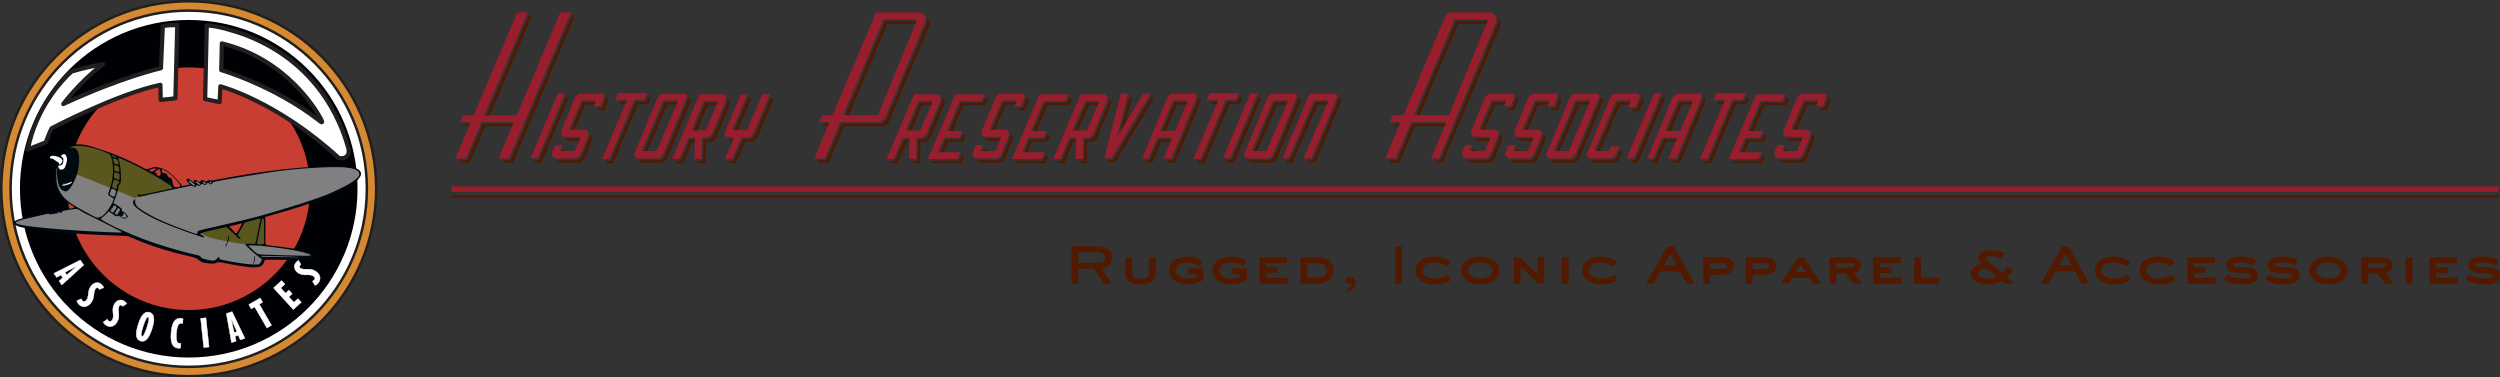 <?xml version="1.0" encoding="UTF-8"?> <svg xmlns="http://www.w3.org/2000/svg" xmlns:xlink="http://www.w3.org/1999/xlink" width="996.985px" height="150.53px" viewBox="0 0 996.985 150.53" version="1.1"><rect x="0" y="0" width="996.985" height="150.53" fill="#333333" stroke="none"/><title>logo-hpa-mark</title><g id="Page-1" stroke="none" stroke-width="1" fill="none" fill-rule="evenodd"><g id="HPA-HOME-specs-[Recovered]" transform="translate(-100.045, -36.695)" fill-rule="nonzero"><g id="Background" transform="translate(0, 37.2)"><g id="logo-hpa-mark" transform="translate(100.55, 0)"><path d="M408.27,43.49 L409.57,40.37 C409.99,39.35 409.66,38.53 408.84,38.52 C408.86,38.8 408.81,39.12 408.67,39.47 L407.38,42.58 L405.99,42.58 L405.56,43.49 L408.29,43.49 L408.27,43.49 Z M366.3,40.65 L361.44,52.15 C361.51,52.2 361.6,52.24 361.69,52.24 L362.68,52.24 L367.2,41.56 C367.31,41.48 367.44,41.43 367.56,41.43 L371.77,41.43 L371.98,40.96 C372.08,40.72 371.97,40.53 371.72,40.53 L366.65,40.53 C366.53,40.53 366.4,40.58 366.29,40.66 L366.3,40.65 Z M383.74,41.44 L392.53,41.44 L393.67,38.75 L392.38,38.75 L391.63,40.53 L382.84,40.53 L377.79,52.47 L379.08,52.47 L383.74,41.44 Z M395.42,51.98 L396.03,51.98 L396.89,49.99 C396.89,49.99 396.89,49.99 396.89,49.98 L400.48,41.63 C400.58,41.39 400.86,41.2 401.1,41.2 L405.3,41.2 L405.53,40.73 C405.63,40.49 405.52,40.3 405.27,40.3 L400.2,40.3 C399.96,40.3 399.68,40.49 399.58,40.73 L395.99,49.08 C395.99,49.08 395.99,49.08 395.99,49.09 L395.06,51.25 C394.74,52 395.42,51.99 395.42,51.99 L395.42,51.98 Z M391.26,60.07 C391.26,60.31 391.46,60.5 391.7,60.5 L392.37,60.5 L393.01,59.02 L391.72,59.02 L391.27,60.07 L391.26,60.07 Z M330.96,48.91 L327.99,48.91 L327.61,49.82 L330.59,49.82 L330.97,48.91 L330.96,48.91 Z M450.95,38.42 L449.81,38.42 L445.54,54.99 L447.53,51.7 L450.95,38.42 L450.95,38.42 Z M429.16,52.24 L433.68,41.56 C433.79,41.48 433.92,41.43 434.04,41.43 L438.25,41.43 L438.46,40.96 C438.56,40.72 438.44,40.53 438.2,40.53 L433.13,40.53 C433.01,40.53 432.88,40.58 432.77,40.66 L427.91,52.16 C427.98,52.21 428.07,52.25 428.17,52.25 L429.16,52.25 L429.16,52.24 Z M468.71,41.62 C468.82,41.38 469.09,41.19 469.33,41.19 L473.55,41.19 L473.75,40.72 C473.85,40.48 473.75,40.29 473.5,40.29 L468.43,40.29 C468.18,40.29 467.91,40.48 467.81,40.72 L462.81,52.46 L464.1,52.46 L468.71,41.62 L468.71,41.62 Z M417.27,41.44 L426.06,41.44 L427.2,38.75 L425.91,38.75 L425.16,40.53 L416.37,40.53 L411.32,52.47 L412.61,52.47 L417.27,41.44 Z M292.7,52.08 L293.37,52.08 L299.1,38.75 L297.81,38.75 L292.26,51.64 C292.26,51.88 292.46,52.07 292.7,52.07 L292.7,52.08 Z M353.39,8.92 L365.55,8.92 L365.71,8.53 C365.83,8.24 365.69,8.01 365.41,8.01 L352.49,8.01 L336.33,46.22 L337.62,46.22 L353.4,8.91 L353.39,8.92 Z M187.88,48.91 L184.91,48.91 L184.53,49.82 L187.5,49.82 L187.88,48.91 Z M223.54,60.07 C223.54,60.31 223.74,60.5 223.98,60.5 L224.65,60.5 L225.29,59.02 L224,59.02 L223.55,60.07 L223.54,60.07 Z M211.51,6.1 L210.22,6.1 L193.25,46.22 L194.54,46.22 L211.5,6.1 L211.51,6.1 Z M237.55,40.28 L232.48,40.28 C232.24,40.28 231.96,40.47 231.86,40.71 L228.27,49.06 C228.27,49.06 228.27,49.06 228.27,49.07 L227.34,51.23 C227.02,51.98 227.7,51.97 227.7,51.97 L228.31,51.97 L229.17,49.98 C229.17,49.98 229.17,49.98 229.17,49.97 L232.76,41.62 C232.86,41.38 233.14,41.19 233.38,41.19 L237.57,41.19 L237.8,40.72 C237.9,40.48 237.79,40.29 237.54,40.29 L237.55,40.28 Z M291.58,55.94 L292.52,55.94 L292.91,55.03 L290.68,55.03 C290.47,55.03 290.24,54.97 290.02,54.88 C290.24,55.5 290.98,55.93 291.59,55.93 L291.58,55.94 Z M250.2,40.09 L246.78,40.09 L246.4,40.99 L249.82,40.99 L250.2,40.09 Z M277.16,52.24 L281.68,41.56 C281.79,41.48 281.92,41.43 282.04,41.43 L286.25,41.43 L286.46,40.96 C286.56,40.72 286.45,40.53 286.2,40.53 L281.13,40.53 C281.01,40.53 280.88,40.58 280.77,40.66 L275.91,52.16 C275.98,52.21 276.07,52.25 276.17,52.25 L277.16,52.25 L277.16,52.24 Z M256.63,60.51 L257.3,60.51 L265.42,41.63 C265.52,41.39 265.8,41.2 266.04,41.2 L270.26,41.2 L270.46,40.73 C270.56,40.49 270.45,40.3 270.2,40.3 L265.13,40.3 C264.89,40.3 264.61,40.49 264.51,40.73 L256.19,60.09 C256.19,60.33 256.38,60.52 256.63,60.52 L256.63,60.51 Z M231.36,55.7 L231.56,55.23 C231.66,54.99 231.55,54.8 231.3,54.8 L225.66,54.8 C225.28,54.8 224.99,54.74 224.74,54.66 C224.86,55.26 225.35,55.7 226.57,55.7 L231.36,55.7 Z M670.13,41.62 C670.23,41.38 670.51,41.19 670.75,41.19 L674.96,41.19 L675.16,40.72 C675.26,40.48 675.15,40.29 674.9,40.29 L669.84,40.29 C669.59,40.29 669.32,40.48 669.21,40.72 L664.22,52.46 L665.51,52.46 L670.12,41.62 L670.13,41.62 Z M688.1,40.09 L684.68,40.09 L684.3,40.99 L687.73,40.99 L688.11,40.09 L688.1,40.09 Z M486.02,40.09 L482.59,40.09 L482.21,40.99 L485.63,40.99 L486.02,40.09 Z M653.21,43.98 L654.71,40.37 C655.13,39.35 654.8,38.53 653.98,38.52 C654,38.8 653.95,39.12 653.81,39.47 L652.31,43.08 L650.67,43.08 L650.27,43.98 L653.21,43.98 L653.21,43.98 Z M606.75,55.7 L611.54,55.7 L611.75,55.23 C611.85,54.99 611.74,54.8 611.49,54.8 L605.85,54.8 C605.47,54.8 605.18,54.74 604.92,54.66 C605.05,55.26 605.54,55.7 606.75,55.7 L606.75,55.7 Z M636.56,60.51 L637.22,60.51 L645.34,41.63 C645.44,41.39 645.72,41.2 645.96,41.2 L650.17,41.2 L650.38,40.73 C650.48,40.49 650.37,40.3 650.12,40.3 L645.05,40.3 C644.81,40.3 644.53,40.49 644.43,40.73 L636.11,60.09 C636.11,60.33 636.31,60.52 636.55,60.52 L636.56,60.51 Z M710.92,60.07 C710.92,60.31 711.12,60.5 711.36,60.5 L712.02,60.5 L712.66,59.02 L711.37,59.02 L710.92,60.07 Z M718.75,55.7 L718.95,55.23 C719.05,54.99 718.94,54.8 718.69,54.8 L713.06,54.8 C712.67,54.8 712.38,54.74 712.13,54.66 C712.26,55.26 712.74,55.7 713.96,55.7 L718.75,55.7 L718.75,55.7 Z M724.94,40.28 L719.87,40.28 C719.63,40.28 719.35,40.47 719.25,40.71 L715.66,49.06 C715.66,49.06 715.66,49.06 715.66,49.07 L714.73,51.23 C714.41,51.98 715.09,51.97 715.09,51.97 L715.71,51.97 L716.56,49.98 C716.56,49.98 716.56,49.98 716.56,49.97 L720.16,41.62 C720.26,41.38 720.54,41.19 720.78,41.19 L724.97,41.19 L725.2,40.72 C725.3,40.48 725.19,40.29 724.94,40.29 L724.94,40.28 Z M703.13,41.44 L711.92,41.44 L713.05,38.75 L711.77,38.75 L711.02,40.53 L702.23,40.53 L697.19,52.47 L698.48,52.47 L703.14,41.44 L703.13,41.44 Z M603.72,60.07 C603.72,60.31 603.91,60.5 604.16,60.5 L604.82,60.5 L605.46,59.02 L604.17,59.02 L603.72,60.07 Z M600.42,40.28 L595.36,40.28 C595.11,40.28 594.84,40.47 594.74,40.71 L591.15,49.06 C591.15,49.06 591.15,49.06 591.15,49.07 L590.22,51.23 C589.9,51.98 590.58,51.97 590.58,51.97 L591.19,51.97 L592.05,49.98 C592.05,49.98 592.05,49.98 592.05,49.97 L595.64,41.62 C595.74,41.38 596.02,41.19 596.26,41.19 L600.46,41.19 L600.68,40.72 C600.79,40.48 600.68,40.29 600.42,40.29 L600.42,40.28 Z M558.65,48.91 L555.68,48.91 L555.3,49.82 L558.28,49.82 L558.66,48.91 L558.65,48.91 Z M607.87,51.98 L608.48,51.98 L609.34,49.99 C609.34,49.99 609.34,49.99 609.34,49.98 L612.93,41.63 C613.04,41.39 613.31,41.2 613.55,41.2 L617.74,41.2 L617.97,40.73 C618.07,40.49 617.97,40.3 617.71,40.3 L612.64,40.3 C612.4,40.3 612.12,40.49 612.02,40.73 L608.43,49.08 C608.43,49.08 608.43,49.08 608.43,49.09 L607.5,51.25 C607.18,52 607.86,51.99 607.86,51.99 L607.87,51.98 Z M499.85,60.51 L500.51,60.51 L508.63,41.63 C508.73,41.39 509.01,41.2 509.25,41.2 L513.47,41.2 L513.67,40.73 C513.77,40.49 513.65,40.3 513.41,40.3 L508.34,40.3 C508.09,40.3 507.82,40.49 507.72,40.73 L499.4,60.09 C499.4,60.33 499.6,60.52 499.84,60.52 L499.85,60.51 Z M581.08,8.92 L593.23,8.92 L593.39,8.53 C593.51,8.24 593.38,8.01 593.09,8.01 L580.17,8.01 L564.01,46.22 L565.3,46.22 L581.08,8.91 L581.08,8.92 Z M586.41,60.07 C586.41,60.31 586.61,60.5 586.85,60.5 L587.52,60.5 L588.15,59.02 L586.86,59.02 L586.41,60.07 Z M594.23,55.7 L594.43,55.23 C594.53,54.99 594.42,54.8 594.17,54.8 L588.52,54.8 C588.14,54.8 587.85,54.74 587.6,54.66 C587.73,55.26 588.22,55.7 589.43,55.7 L594.22,55.7 L594.23,55.7 Z M620.4,60.51 L621.08,60.51 L629.2,41.63 C629.3,41.39 629.58,41.2 629.82,41.2 L634.03,41.2 L634.24,40.73 C634.34,40.49 634.23,40.3 633.99,40.3 L628.92,40.3 C628.68,40.3 628.4,40.49 628.3,40.73 L619.98,60.09 C619.98,60.33 620.18,60.52 620.41,60.52 L620.4,60.51 Z M620.73,43.49 L622.02,40.37 C622.44,39.36 622.12,38.53 621.29,38.52 C621.31,38.8 621.26,39.12 621.11,39.47 L619.82,42.58 L618.43,42.58 L618,43.49 L620.73,43.49 L620.73,43.49 Z M604.72,40.37 C605.14,39.36 604.82,38.53 603.99,38.52 C604.01,38.8 603.96,39.12 603.81,39.47 L602.51,42.58 L601.12,42.58 L600.69,43.49 L603.42,43.49 L604.71,40.37 L604.72,40.37 Z M399.08,55.7 L399.28,55.23 C399.38,54.99 399.26,54.8 399.02,54.8 L393.38,54.8 C393,54.8 392.71,54.74 392.46,54.66 C392.59,55.26 393.07,55.7 394.29,55.7 L399.08,55.7 Z M576.8,48.95 L562.86,48.95 L556.72,63.46 L553.78,63.46 L553.4,64.36 L557.63,64.36 L563.76,49.85 L576.42,49.85 L576.79,48.95 L576.8,48.95 Z M467.61,55.15 L461.67,55.15 L458.14,63.45 L456.9,63.45 L456.52,64.35 L459.04,64.35 L462.57,56.05 L467.23,56.05 L467.61,55.15 L467.61,55.15 Z M529.55,41.19 L529.76,40.72 C529.86,40.48 529.75,40.29 529.5,40.29 L524.17,40.29 L513.99,63.46 L512.77,63.46 L512.39,64.36 L514.9,64.36 L525.08,41.19 L529.55,41.19 Z M597.61,53.06 C597.8,53.79 597.43,54.8 597.01,55.84 L594.62,61.59 C594.19,62.62 593.16,63.45 592.31,63.45 L584.84,63.45 C584.65,63.45 584.45,63.38 584.24,63.26 C584.58,63.87 585.23,64.35 585.73,64.35 L593.2,64.35 C594.05,64.35 595.07,63.52 595.5,62.49 L597.89,56.74 C598.55,55.13 599.08,53.57 597.59,53.05 L597.61,53.06 Z M597.53,10.3 C598.32,8.67 597.61,7.31 596.54,6.61 C597.01,7.34 597.15,8.31 596.63,9.4 L584.23,39 L583.08,41.76 L580.99,46.74 C580.99,46.74 580.99,46.74 580.98,46.75 L573.99,63.45 L572.14,63.45 L571.76,64.35 L574.89,64.35 L581.89,47.65 C581.89,47.65 581.89,47.65 581.89,47.64 L583.98,42.66 L585.14,39.9 L597.54,10.3 L597.53,10.3 Z M493.89,40.99 L495.03,38.3 L493.74,38.3 L492.99,40.08 L488.91,40.08 L478.95,63.64 L477.35,63.64 L476.97,64.55 L479.86,64.55 L489.82,40.99 L493.9,40.99 L493.89,40.99 Z M614.91,53.06 C615.1,53.79 614.73,54.8 614.31,55.84 L611.92,61.59 C611.5,62.62 610.46,63.45 609.61,63.45 L602.14,63.45 C601.95,63.45 601.75,63.38 601.55,63.26 C601.89,63.87 602.54,64.35 603.05,64.35 L610.52,64.35 C611.37,64.35 612.4,63.52 612.82,62.49 L615.21,56.74 C615.86,55.13 616.4,53.57 614.91,53.05 L614.91,53.06 Z M477.35,38.52 C477.38,38.8 477.32,39.12 477.18,39.47 L467.24,63.46 L465.37,63.46 L464.98,64.36 L468.14,64.36 L478.08,40.37 C478.5,39.36 478.17,38.53 477.35,38.52 L477.35,38.52 Z M517.27,38.52 C517.29,38.8 517.24,39.12 517.1,39.47 L507.9,61.6 C507.47,62.63 506.44,63.46 505.6,63.46 L497.82,63.46 C497.6,63.46 497.38,63.41 497.16,63.31 C497.38,63.93 498.12,64.36 498.73,64.36 L506.51,64.36 C507.36,64.36 508.38,63.53 508.81,62.5 L518,40.37 C518.42,39.36 518.09,38.53 517.27,38.52 L517.27,38.52 Z M501.25,38.42 L490.71,63.34 L489.11,63.34 L488.73,64.25 L491.62,64.25 L502.54,38.42 L501.25,38.42 Z M533.35,38.52 C533.37,38.8 533.32,39.12 533.18,39.47 L523.12,63.46 L521.24,63.46 L520.85,64.36 L524.03,64.36 L534.09,40.37 C534.51,39.36 534.18,38.53 533.36,38.52 L533.35,38.52 Z M637.83,38.52 C637.85,38.8 637.8,39.12 637.66,39.47 L628.46,61.6 C628.04,62.63 627,63.46 626.16,63.46 L618.38,63.46 C618.16,63.46 617.94,63.41 617.72,63.31 C617.93,63.93 618.68,64.36 619.29,64.36 L627.07,64.36 C627.92,64.36 628.95,63.53 629.37,62.5 L638.56,40.37 C638.98,39.35 638.65,38.53 637.83,38.52 L637.83,38.52 Z M702.1,55.16 L696.04,55.16 L693.59,60.96 L694.87,60.96 L696.94,56.07 L703,56.07 L704.14,53.38 L702.85,53.38 L702.1,55.16 Z M695.97,40.99 L697.1,38.3 L695.81,38.3 L695.06,40.08 L690.98,40.08 L681.02,63.64 L679.41,63.64 L679.03,64.55 L681.92,64.55 L691.88,40.99 L695.96,40.99 L695.97,40.99 Z M722.13,53.06 C722.31,53.79 721.94,54.8 721.52,55.84 L719.13,61.59 C718.71,62.62 717.67,63.45 716.84,63.45 L709.37,63.45 C709.19,63.45 708.98,63.38 708.77,63.26 C709.11,63.87 709.76,64.35 710.27,64.35 L717.74,64.35 C718.59,64.35 719.61,63.52 720.04,62.49 L722.42,56.74 C723.09,55.13 723.62,53.57 722.13,53.05 L722.13,53.06 Z M728.5,38.52 C728.52,38.8 728.47,39.12 728.33,39.47 L727.04,42.58 L725.64,42.58 L725.2,43.49 L727.93,43.49 L729.23,40.37 C729.65,39.35 729.32,38.53 728.5,38.52 Z M701.41,63.64 L690.85,63.64 L690.46,64.55 L702.31,64.55 L703.44,61.87 L702.15,61.87 L701.4,63.65 L701.41,63.64 Z M205.06,48.91 L192.12,48.91 L185.97,63.46 L183.02,63.46 L182.64,64.36 L186.88,64.36 L193.03,49.81 L204.69,49.81 L205.07,48.9 L205.06,48.91 Z M662.28,38.42 L651.74,63.34 L650.14,63.34 L649.76,64.25 L652.65,64.25 L663.57,38.42 L662.29,38.42 L662.28,38.42 Z M644.61,61.6 C644.18,62.63 643.15,63.46 642.31,63.46 L634.53,63.46 C634.32,63.46 634.09,63.41 633.87,63.31 C634.09,63.93 634.83,64.36 635.43,64.36 L643.22,64.36 C644.06,64.36 645.09,63.53 645.52,62.5 L646.75,59.54 L645.47,59.54 L644.62,61.59 L644.61,61.6 Z M669.03,55.15 L663.08,55.15 L659.54,63.45 L658.3,63.45 L657.92,64.35 L660.44,64.35 L663.97,56.05 L668.62,56.05 L669.01,55.15 L669.03,55.15 Z M678.77,38.52 C678.79,38.8 678.74,39.12 678.59,39.47 L668.66,63.46 L666.79,63.46 L666.4,64.36 L669.56,64.36 L679.5,40.37 C679.92,39.36 679.59,38.53 678.77,38.52 L678.77,38.52 Z M271.05,63.64 L269.45,63.64 L269.07,64.55 L271.96,64.55 L275.54,56.09 L277.26,56.09 L277.28,55.18 L274.63,55.18 L271.05,63.64 Z M258.08,40.99 L259.22,38.3 L257.93,38.3 L257.18,40.08 L253.1,40.08 L243.14,63.64 L241.53,63.64 L241.15,64.55 L244.04,64.55 L254,40.99 L258.08,40.99 L258.08,40.99 Z M274.05,38.52 C274.07,38.8 274.02,39.12 273.88,39.47 L264.68,61.6 C264.25,62.63 263.22,63.46 262.38,63.46 L254.6,63.46 C254.39,63.46 254.16,63.41 253.94,63.31 C254.16,63.93 254.9,64.36 255.51,64.36 L263.29,64.36 C264.13,64.36 265.16,63.53 265.59,62.5 L274.79,40.37 C275.21,39.35 274.88,38.53 274.06,38.52 L274.05,38.52 Z M458.43,38.42 L443.38,63.34 L441.62,63.34 L441.39,64.25 L444.28,64.25 L459.87,38.42 L458.42,38.42 L458.43,38.42 Z M300.76,53.18 C300.33,54.21 299.3,55.04 298.46,55.04 L295.8,55.04 L292.13,63.65 L290.53,63.65 L290.14,64.56 L293.03,64.56 L296.71,55.95 L299.37,55.95 C300.21,55.95 301.25,55.12 301.67,54.09 L308.04,38.76 L306.76,38.76 L300.77,53.18 L300.76,53.18 Z M227.4,6.1 L203.15,63.45 L200.2,63.45 L199.82,64.35 L204.05,64.35 L228.68,6.09 L227.39,6.09 L227.4,6.1 Z M368.85,6.61 C369.32,7.34 369.46,8.31 368.94,9.4 L353.29,46.75 C352.79,47.97 351.56,48.96 350.56,48.96 L335.18,48.96 L329.05,63.47 L326.1,63.47 L325.72,64.37 L329.95,64.37 L336.08,49.86 L351.46,49.86 C352.46,49.86 353.69,48.87 354.19,47.65 L369.84,10.3 C370.62,8.67 369.92,7.31 368.85,6.61 Z M241.11,38.52 C241.13,38.8 241.08,39.12 240.94,39.47 L239.64,42.58 L238.25,42.58 L237.82,43.49 L240.55,43.49 L241.85,40.37 C242.27,39.35 241.94,38.53 241.12,38.52 L241.11,38.52 Z M225.1,38.42 L214.56,63.34 L212.96,63.34 L212.58,64.25 L215.47,64.25 L226.39,38.42 L225.1,38.42 L225.1,38.42 Z M234.74,53.06 C234.92,53.79 234.56,54.8 234.13,55.84 L231.74,61.59 C231.31,62.62 230.28,63.45 229.44,63.45 L221.97,63.45 C221.78,63.45 221.58,63.38 221.37,63.26 C221.71,63.87 222.36,64.35 222.87,64.35 L230.34,64.35 C231.19,64.35 232.22,63.52 232.64,62.49 L235.03,56.74 C235.69,55.13 236.22,53.57 234.73,53.05 L234.74,53.06 Z M289.6,38.86 C289.79,39.33 289.81,39.87 289.62,40.34 L284.22,53.33 C283.79,54.35 282.76,55.19 281.92,55.19 L280.11,55.19 L279.95,63.65 L277.99,63.65 L277.97,64.56 L280.86,64.56 L281.02,56.1 L282.83,56.1 C283.68,56.1 284.71,55.27 285.13,54.24 L290.53,41.25 C290.89,40.38 290.53,39.21 289.61,38.87 L289.6,38.86 Z M423.05,63.64 L421.44,63.64 L421.06,64.55 L423.95,64.55 L427.53,56.09 L429.25,56.09 L429.27,55.18 L426.62,55.18 L423.05,63.64 Z M356.58,63.64 L354.97,63.64 L354.59,64.55 L357.48,64.55 L361.06,56.09 L362.78,56.09 L362.8,55.18 L360.15,55.18 L356.57,63.64 L356.58,63.64 Z M441.6,38.86 C441.79,39.33 441.81,39.87 441.62,40.34 L436.22,53.33 C435.79,54.35 434.76,55.19 433.92,55.19 L432.11,55.19 L431.95,63.65 L429.99,63.65 L429.97,64.56 L432.86,64.56 L433.02,56.1 L434.83,56.1 C435.68,56.1 436.71,55.27 437.13,54.24 L442.53,41.25 C442.89,40.38 442.53,39.21 441.61,38.87 L441.6,38.86 Z M415.54,63.64 L404.98,63.64 L404.6,64.55 L416.44,64.55 L417.58,61.87 L416.29,61.87 L415.54,63.65 L415.54,63.64 Z M416.24,55.16 L410.18,55.16 L407.73,60.96 L409.02,60.96 L411.09,56.07 L417.15,56.07 L418.29,53.38 L417,53.38 L416.25,55.16 L416.24,55.16 Z M382.02,63.64 L371.46,63.64 L371.08,64.55 L382.92,64.55 L384.06,61.87 L382.77,61.87 L382.02,63.65 L382.02,63.64 Z M375.13,38.86 C375.32,39.33 375.34,39.87 375.15,40.34 L369.75,53.33 C369.32,54.35 368.29,55.19 367.45,55.19 L365.64,55.19 L365.48,63.65 L363.52,63.65 L363.5,64.56 L366.39,64.56 L366.55,56.1 L368.36,56.1 C369.2,56.1 370.24,55.27 370.66,54.24 L376.06,41.25 C376.42,40.38 376.06,39.21 375.14,38.87 L375.13,38.86 Z M382.71,55.16 L376.65,55.16 L374.2,60.96 L375.49,60.96 L377.56,56.07 L383.62,56.07 L384.76,53.38 L383.47,53.38 L382.72,55.16 L382.71,55.16 Z M402.46,53.06 C402.65,53.79 402.28,54.8 401.85,55.84 L399.46,61.59 C399.03,62.62 398,63.45 397.16,63.45 L389.69,63.45 C389.5,63.45 389.3,63.38 389.09,63.26 C389.43,63.87 390.08,64.35 390.59,64.35 L398.06,64.35 C398.9,64.35 399.94,63.52 400.36,62.49 L402.75,56.74 C403.41,55.13 403.94,53.57 402.45,53.05 L402.46,53.06 Z" id="Shape" fill="#511900"></path><path d="M213.94,62.6 L211.05,62.6 L221.97,36.77 L224.86,36.77 L213.94,62.6 Z M501.02,36.77 L498.13,36.77 L487.21,62.6 L490.1,62.6 L501.02,36.77 Z M455.48,36.77 L444.93,54.25 L449.43,36.77 L446.53,36.77 L439.88,62.6 L442.77,62.6 L458.37,36.77 L455.48,36.77 L455.48,36.77 Z M662.04,36.77 L659.14,36.77 L648.22,62.6 L651.11,62.6 L662.03,36.77 L662.04,36.77 Z M222.93,4.45 L205.58,45.48 L192.64,45.48 L209.99,4.45 L205.75,4.45 L188.4,45.48 L184.14,45.48 L183.01,48.16 L187.27,48.16 L181.12,62.71 L185.36,62.71 L191.51,48.16 L204.45,48.16 L198.3,62.71 L202.53,62.71 L227.16,4.45 L222.93,4.45 L222.93,4.45 Z M257.7,36.65 L246.02,36.65 L244.88,39.33 L249.59,39.33 L239.63,62.89 L242.52,62.89 L252.48,39.33 L256.56,39.33 L257.7,36.65 L257.7,36.65 Z M493.51,36.65 L481.83,36.65 L480.69,39.33 L485.4,39.33 L475.44,62.89 L478.33,62.89 L488.29,39.33 L492.37,39.33 L493.51,36.65 L493.51,36.65 Z M695.58,36.65 L683.9,36.65 L682.77,39.33 L687.48,39.33 L677.52,62.89 L680.42,62.89 L690.38,39.33 L694.46,39.33 L695.59,36.65 L695.58,36.65 Z M391.01,39.79 L392.15,37.11 L380.47,37.11 L380.05,38.11 L380.05,38.11 L369.57,62.9 L381.41,62.9 L382.55,60.22 L373.6,60.22 L376.05,54.42 L382.11,54.42 L383.25,51.73 L377.19,51.73 L382.24,39.79 L391.03,39.79 L391.01,39.79 Z M710.39,39.79 L711.53,37.11 L699.85,37.11 L699.43,38.11 L699.43,38.11 L688.94,62.9 L700.79,62.9 L701.92,60.22 L692.97,60.22 L695.42,54.42 L701.48,54.42 L702.62,51.73 L696.56,51.73 L701.61,39.79 L710.4,39.79 L710.39,39.79 Z M424.54,39.79 L425.68,37.11 L414,37.11 L413.58,38.11 L413.58,38.11 L403.1,62.9 L414.94,62.9 L416.08,60.22 L407.13,60.22 L409.58,54.42 L415.64,54.42 L416.78,51.73 L410.72,51.73 L415.77,39.79 L424.56,39.79 L424.54,39.79 Z M273.27,38.72 L264.07,60.85 C263.64,61.88 262.61,62.71 261.77,62.71 L253.99,62.71 C253.15,62.71 252.02,61.88 252.45,60.85 L261.64,38.72 C262.07,37.69 263.1,36.86 263.94,36.86 L272.51,36.86 C273.35,36.86 273.69,37.69 273.27,38.72 Z M269.59,39.53 L264.52,39.53 C264.28,39.53 264,39.72 263.9,39.96 L255.58,59.32 C255.58,59.56 255.78,59.75 256.02,59.75 L261.09,59.75 C261.33,59.75 261.53,59.56 261.53,59.32 L269.85,39.96 C269.95,39.72 269.84,39.53 269.6,39.53 L269.59,39.53 Z M637.04,38.72 L627.84,60.85 C627.42,61.88 626.38,62.71 625.54,62.71 L617.76,62.71 C616.91,62.71 615.79,61.88 616.22,60.85 L625.41,38.72 C625.84,37.69 626.87,36.86 627.71,36.86 L636.28,36.86 C637.13,36.86 637.47,37.69 637.04,38.72 L637.04,38.72 Z M633.36,39.53 L628.29,39.53 C628.04,39.53 627.76,39.72 627.67,39.96 L619.35,59.32 C619.35,59.56 619.54,59.75 619.78,59.75 L624.85,59.75 C625.09,59.75 625.29,59.56 625.29,59.32 L633.61,39.96 C633.71,39.72 633.59,39.53 633.35,39.53 L633.36,39.53 Z M516.48,38.72 L507.28,60.85 C506.85,61.88 505.83,62.71 504.98,62.71 L497.2,62.71 C496.36,62.71 495.23,61.88 495.66,60.85 L504.86,38.72 C505.28,37.69 506.31,36.86 507.16,36.86 L515.73,36.86 C516.58,36.86 516.91,37.69 516.49,38.72 L516.48,38.72 Z M512.81,39.53 L507.74,39.53 C507.5,39.53 507.22,39.72 507.12,39.96 L498.79,59.32 C498.79,59.56 498.99,59.75 499.23,59.75 L504.3,59.75 C504.54,59.75 504.74,59.56 504.74,59.32 L513.06,39.96 C513.16,39.72 513.05,39.53 512.81,39.53 L512.81,39.53 Z M368.33,8.65 L352.68,45.99 C352.17,47.21 350.95,48.2 349.95,48.2 L334.57,48.2 L328.44,62.71 L324.21,62.71 L330.36,48.16 L326.1,48.16 L327.24,45.48 L331.5,45.48 L348.85,4.45 L353.08,4.45 L353.08,4.45 C353.08,4.45 365.72,4.45 365.72,4.45 C367.46,4.45 369.49,6.27 368.34,8.65 L368.33,8.65 Z M364.79,7.26 L351.87,7.26 L335.71,45.47 L349.15,45.47 C349.44,45.4 349.8,45.21 349.8,44.99 L365.09,7.78 C365.21,7.49 365.07,7.26 364.79,7.26 L364.79,7.26 Z M289.01,39.59 L283.61,52.58 C283.18,53.61 282.15,54.44 281.31,54.44 L279.5,54.44 L279.34,62.9 L276.45,62.9 L276.67,54.44 L274.02,54.44 L270.44,62.9 L267.55,62.9 L277.02,40.52 L277.05,40.5 L278.46,37.12 L287.54,37.1 C288.87,37.1 289.44,38.56 289.02,39.59 L289.01,39.59 Z M285.59,39.77 L280.52,39.77 C280.4,39.77 280.27,39.82 280.16,39.9 L275.3,51.4 C275.37,51.45 275.46,51.49 275.56,51.49 L280.63,51.49 C280.87,51.49 281.07,51.3 281.07,51.05 L285.86,40.2 C285.96,39.96 285.85,39.77 285.6,39.77 L285.59,39.77 Z M374.54,39.59 L369.14,52.58 C368.72,53.61 367.69,54.44 366.84,54.44 L365.03,54.44 L364.87,62.9 L361.98,62.9 L362.2,54.44 L359.55,54.44 L355.98,62.9 L353.09,62.9 L362.55,40.52 L362.58,40.5 L363.99,37.12 L373.07,37.1 C374.4,37.1 374.97,38.56 374.55,39.59 L374.54,39.59 Z M371.12,39.77 L366.05,39.77 C365.93,39.77 365.8,39.82 365.69,39.9 L360.83,51.4 C360.9,51.45 360.99,51.49 361.09,51.49 L366.16,51.49 C366.4,51.49 366.6,51.3 366.6,51.05 L371.39,40.2 C371.49,39.96 371.38,39.77 371.13,39.77 L371.12,39.77 Z M441.01,39.59 L435.61,52.58 C435.19,53.61 434.15,54.44 433.31,54.44 L431.5,54.44 L431.34,62.9 L428.45,62.9 L428.67,54.44 L426.02,54.44 L422.44,62.9 L419.55,62.9 L429.01,40.52 L429.04,40.5 L430.45,37.12 L439.53,37.1 C440.86,37.1 441.43,38.56 441.01,39.59 L441.01,39.59 Z M437.59,39.77 L432.52,39.77 C432.4,39.77 432.27,39.82 432.16,39.9 L427.3,51.4 C427.37,51.45 427.46,51.49 427.56,51.49 L432.63,51.49 C432.87,51.49 433.07,51.3 433.07,51.05 L437.86,40.2 C437.96,39.96 437.85,39.77 437.6,39.77 L437.59,39.77 Z M303.53,37.1 L297.6,50.9 C297.6,51.14 297.4,51.33 297.16,51.33 L292.09,51.33 C291.85,51.33 291.65,51.14 291.65,50.9 L297.59,37.1 L294.89,37.1 L288.52,52.43 C288.09,53.46 289.22,54.29 290.06,54.29 L292.29,54.29 L288.62,62.9 L291.51,62.9 L295.18,54.29 L297.84,54.29 C298.68,54.29 299.71,53.46 300.14,52.43 L306.51,37.1 L303.53,37.1 L303.53,37.1 Z M239.57,36.86 L231,36.86 C230.16,36.86 229.13,37.69 228.7,38.72 L223.58,51.05 L223.58,51.05 C223.11,52.25 222.62,54.04 225.06,54.04 L230.7,54.04 C230.94,54.04 231.06,54.23 230.95,54.47 L230.47,55.58 L230.47,55.58 L229.89,56.93 C229.89,57.05 229.84,57.16 229.76,57.24 L228.87,59.32 C228.87,59.56 228.67,59.75 228.43,59.75 L223.36,59.75 C223.12,59.75 222.92,59.56 222.92,59.32 L223.76,57.37 L220.95,57.37 L219.71,60.36 C219.28,61.39 220.52,62.7 221.37,62.7 L228.84,62.7 C229.68,62.7 230.72,61.87 231.14,60.84 L233.53,55.09 C234.34,53.12 234.96,51.23 231.92,51.23 L231.92,51.23 C231.92,51.23 227.09,51.23 227.09,51.23 C227.09,51.23 226.41,51.23 226.73,50.49 L227.66,48.33 C227.66,48.33 227.66,48.33 227.66,48.32 L231.25,39.97 C231.35,39.73 231.63,39.54 231.87,39.54 L236.94,39.54 C237.18,39.54 237.3,39.73 237.2,39.97 L236.31,41.84 L239.04,41.84 L240.34,38.72 C240.76,37.69 240.43,36.86 239.58,36.86 L239.57,36.86 Z M407.29,36.86 L398.72,36.86 C397.88,36.86 396.85,37.69 396.42,38.72 L391.3,51.05 L391.3,51.05 C390.83,52.25 390.34,54.04 392.78,54.04 L398.42,54.04 C398.66,54.04 398.78,54.23 398.68,54.47 L398.2,55.58 L398.2,55.58 L397.62,56.93 C397.62,57.05 397.57,57.16 397.49,57.24 L396.6,59.32 C396.6,59.56 396.4,59.75 396.16,59.75 L391.09,59.75 C390.85,59.75 390.65,59.56 390.65,59.32 L391.49,57.37 L388.68,57.37 L387.44,60.36 C387.01,61.39 388.25,62.7 389.09,62.7 L396.56,62.7 C397.4,62.7 398.43,61.87 398.86,60.84 L401.25,55.09 C402.06,53.12 402.68,51.23 399.64,51.23 L399.64,51.23 C399.64,51.23 394.81,51.23 394.81,51.23 C394.81,51.23 394.13,51.23 394.45,50.49 L395.38,48.33 C395.38,48.33 395.38,48.33 395.38,48.32 L398.97,39.97 C399.07,39.73 399.35,39.54 399.59,39.54 L404.66,39.54 C404.9,39.54 405.02,39.73 404.92,39.97 L404.03,41.84 L406.76,41.84 L408.06,38.72 C408.48,37.69 408.14,36.86 407.3,36.86 L407.29,36.86 Z M602.44,36.86 L593.87,36.86 C593.02,36.86 591.99,37.69 591.56,38.72 L586.44,51.05 L586.44,51.05 C585.97,52.25 585.47,54.04 587.92,54.04 L593.56,54.04 C593.8,54.04 593.92,54.23 593.81,54.47 L593.33,55.58 L593.33,55.58 L592.75,56.93 C592.75,57.05 592.69,57.16 592.62,57.24 L591.73,59.32 C591.73,59.56 591.53,59.75 591.29,59.75 L586.22,59.75 C585.98,59.75 585.78,59.56 585.78,59.32 L586.62,57.37 L583.81,57.37 L582.57,60.36 C582.15,61.39 583.38,62.7 584.23,62.7 L591.7,62.7 C592.55,62.7 593.57,61.87 594,60.84 L596.39,55.09 C597.2,53.12 597.82,51.23 594.77,51.23 L594.77,51.23 C594.77,51.23 589.95,51.23 589.95,51.23 C589.95,51.23 589.27,51.23 589.59,50.49 L590.52,48.33 C590.52,48.33 590.52,48.33 590.52,48.32 L594.11,39.97 C594.21,39.73 594.48,39.54 594.73,39.54 L599.8,39.54 C600.04,39.54 600.16,39.73 600.06,39.97 L599.17,41.84 L601.91,41.84 L603.2,38.72 C603.63,37.69 603.29,36.86 602.45,36.86 L602.44,36.86 Z M619.75,36.86 L611.18,36.86 C610.33,36.86 609.3,37.69 608.88,38.72 L603.76,51.05 L603.76,51.05 C603.29,52.25 602.8,54.04 605.24,54.04 L610.88,54.04 C611.12,54.04 611.24,54.23 611.14,54.47 L610.66,55.58 L610.66,55.58 L610.08,56.93 C610.08,57.05 610.03,57.16 609.95,57.24 L609.06,59.32 C609.06,59.56 608.86,59.75 608.61,59.75 L603.54,59.75 C603.3,59.75 603.1,59.56 603.1,59.32 L603.94,57.37 L601.13,57.37 L599.88,60.36 C599.46,61.39 600.69,62.7 601.54,62.7 L609.01,62.7 C609.85,62.7 610.89,61.87 611.31,60.84 L613.7,55.09 C614.51,53.12 615.13,51.23 612.09,51.23 L612.09,51.23 C612.09,51.23 607.26,51.23 607.26,51.23 C607.26,51.23 606.58,51.23 606.9,50.49 L607.83,48.33 C607.83,48.33 607.83,48.33 607.84,48.32 L611.43,39.97 C611.53,39.73 611.81,39.54 612.05,39.54 L617.12,39.54 C617.36,39.54 617.48,39.73 617.38,39.97 L616.49,41.84 L619.22,41.84 L620.51,38.72 C620.94,37.69 620.6,36.86 619.76,36.86 L619.75,36.86 Z M726.95,36.86 L718.38,36.86 C717.54,36.86 716.51,37.69 716.09,38.72 L710.97,51.05 L710.97,51.05 C710.5,52.25 710.01,54.04 712.45,54.04 L718.09,54.04 C718.34,54.04 718.45,54.23 718.35,54.47 L717.88,55.58 L717.88,55.58 L717.29,56.93 C717.29,57.05 717.24,57.16 717.16,57.24 L716.26,59.32 C716.26,59.56 716.06,59.75 715.82,59.75 L710.75,59.75 C710.51,59.75 710.31,59.56 710.31,59.32 L711.15,57.37 L708.34,57.37 L707.1,60.36 C706.67,61.39 707.91,62.7 708.74,62.7 L716.21,62.7 C717.06,62.7 718.08,61.87 718.51,60.84 L720.9,55.09 C721.71,53.12 722.32,51.23 719.29,51.23 L719.29,51.23 C719.29,51.23 714.46,51.23 714.46,51.23 C714.46,51.23 713.77,51.23 714.1,50.49 L715.02,48.33 C715.02,48.33 715.02,48.33 715.02,48.32 L718.61,39.97 C718.71,39.73 718.99,39.54 719.23,39.54 L724.29,39.54 C724.53,39.54 724.65,39.73 724.54,39.97 L723.66,41.84 L726.39,41.84 L727.69,38.72 C728.12,37.69 727.78,36.86 726.93,36.86 L726.95,36.86 Z M642.06,57.89 L641.44,59.32 C641.44,59.56 641.24,59.75 641,59.75 L635.93,59.75 C635.69,59.75 635.49,59.56 635.49,59.32 L643.81,39.96 C643.91,39.72 644.19,39.53 644.43,39.53 L649.5,39.53 C649.74,39.53 649.86,39.72 649.76,39.96 L648.74,42.32 L651.68,42.32 L653.17,38.71 C653.6,37.68 653.26,36.85 652.41,36.85 L643.84,36.85 C642.99,36.85 641.97,37.68 641.54,38.71 L632.34,60.84 C631.91,61.87 633.04,62.7 633.88,62.7 L641.67,62.7 C642.52,62.7 643.54,61.87 643.97,60.84 L645.2,57.89 L642.04,57.89 L642.06,57.89 Z M476.56,38.72 L466.62,62.71 L463.46,62.71 L466.99,54.4 L461.04,54.4 L457.51,62.71 L454.99,62.71 L464.92,38.72 C465.35,37.69 466.38,36.86 467.22,36.86 L475.79,36.86 C476.64,36.86 476.97,37.69 476.55,38.72 L476.56,38.72 Z M472.89,39.53 L467.82,39.53 C467.58,39.53 467.3,39.72 467.2,39.96 L462.2,51.7 L468.15,51.7 L473.15,39.96 C473.25,39.72 473.13,39.53 472.9,39.53 L472.89,39.53 Z M677.98,38.72 L668.04,62.71 L664.88,62.71 L668.42,54.4 L662.47,54.4 L658.94,62.71 L656.42,62.71 L666.35,38.72 C666.78,37.69 667.81,36.86 668.65,36.86 L677.22,36.86 C678.07,36.86 678.4,37.69 677.98,38.72 L677.98,38.72 Z M674.3,39.53 L669.24,39.53 C669,39.53 668.72,39.72 668.62,39.96 L663.63,51.7 L669.57,51.7 L674.56,39.96 C674.67,39.72 674.56,39.53 674.31,39.53 L674.3,39.53 Z M531.8,36.86 L521.76,36.88 L510.87,62.71 L513.38,62.71 L523.56,39.54 L528.88,39.54 C529.13,39.54 529.24,39.73 529.14,39.97 L519.32,62.71 L522.5,62.71 L532.56,38.72 C532.99,37.69 532.65,36.86 531.8,36.86 L531.8,36.86 Z M596.01,8.65 L583.61,38.25 L582.46,41.01 L580.37,45.99 C580.37,45.99 580.37,46 580.37,46 L573.37,62.7 L570.25,62.7 L576.2,48.19 L562.27,48.19 L556.14,62.7 L551.91,62.7 L558.05,48.15 L553.79,48.15 L554.92,45.47 L559.18,45.47 L574.81,8.51 L574.81,8.51 C574.81,8.51 574.82,8.48 574.83,8.46 L575.7,6.41 C576.18,5.52 577.05,4.45 578.42,4.45 L580.76,4.45 C580.76,4.45 593.4,4.45 593.4,4.45 C595.14,4.45 597.17,6.27 596.02,8.65 L596.01,8.65 Z M592.48,7.26 L579.56,7.26 L563.4,45.47 L577.3,45.47 L577.5,44.99 C577.5,44.99 577.5,44.99 577.5,44.99 L579.92,39.1 L580.27,38.25 L592.79,7.78 C592.91,7.49 592.78,7.26 592.49,7.26 L592.48,7.26 Z" id="Shape" fill="#981E2D"></path><rect id="Rectangle" fill="#981E2D" x="179.58" y="73.8" width="816.33" height="2.22"></rect><rect id="Rectangle" fill="#511900" x="179.58" y="77.35" width="816.33" height="1"></rect><g id="Group"><path d="M149.52,74.76 C149.52,116.05 116.05,149.52 74.76,149.52 C33.47,149.52 -1.42108547e-14,116.05 -1.42108547e-14,74.76 C-1.42108547e-14,33.47 33.47,0 74.76,0 C116.05,0 149.52,33.47 149.52,74.76 Z" id="Path" stroke="#231F20" stroke-width="1.01" fill="#D58A31"></path><path d="M145.8,74.76 C145.8,113.99 113.99,145.8 74.76,145.8 C35.53,145.8 3.72,113.99 3.72,74.76 C3.72,35.53 35.53,3.72 74.76,3.72 C113.99,3.72 145.8,35.53 145.8,74.76 L145.8,74.76 Z" id="Path" stroke="#231F20" stroke-width="1.01" fill="#FFFFFF"></path><path d="M142.07,74.76 C142.07,111.94 111.93,142.08 74.76,142.08 C37.59,142.08 7.45,111.94 7.45,74.76 C7.45,37.58 37.59,7.45 74.76,7.45 C111.93,7.45 142.07,37.59 142.07,74.76 Z" id="Path" fill="#000105"></path><path d="M123.13,74.76 C123.13,101.47 101.47,123.13 74.76,123.13 C48.05,123.13 26.39,101.47 26.39,74.76 C26.39,48.05 48.04,26.39 74.76,26.39 C101.48,26.39 123.13,48.05 123.13,74.76 Z" id="Path" fill="#C83E33"></path><g transform="translate(20.97, 103.2)" fill="#FFFFFF" stroke="#FFFFFF" stroke-linejoin="round" stroke-width="0.17"><path d="M2.08,8.34 L3.57,7.03 L2.84,5.97 L1.09,6.9 L0,5.32 L10.54,0 L11.91,1.98 L3.18,9.94 L2.08,8.35 L2.08,8.34 Z M9.2,2.41 L4.43,4.86 L5.17,5.94 L9.2,2.41 Z" id="Shape"></path><path d="M10.1,17.8 C9.59,17.32 9.29,16.84 9.15,16.23 L10.95,15.45 C11.03,15.77 11.22,16.08 11.48,16.32 C11.84,16.65 12.4,16.63 12.82,16.18 C13.49,15.46 13.62,14.68 13.76,13.4 C13.91,11.81 14.28,10.93 15.03,10.12 C16.29,8.76 17.86,8.63 19.09,9.78 C19.48,10.14 19.76,10.6 19.89,11 L18.14,11.74 C18.03,11.53 17.95,11.4 17.75,11.22 C17.45,10.94 17.04,11 16.75,11.3 C16.26,11.83 16.12,12.58 15.96,13.88 C15.78,15.53 15.43,16.43 14.53,17.4 C13.08,18.96 11.33,18.95 10.09,17.8 L10.1,17.8 Z" id="Path"></path><path d="M20.95,26.09 C20.35,25.73 19.95,25.33 19.69,24.76 L21.28,23.62 C21.43,23.91 21.67,24.18 21.98,24.36 C22.4,24.61 22.95,24.47 23.26,23.94 C23.76,23.09 23.73,22.3 23.59,21.02 C23.41,19.44 23.58,18.5 24.14,17.55 C25.09,15.95 26.59,15.5 28.04,16.35 C28.49,16.62 28.86,17.01 29.08,17.38 L27.52,18.47 C27.36,18.29 27.26,18.18 27.03,18.04 C26.68,17.83 26.28,17.97 26.07,18.33 C25.7,18.95 25.73,19.72 25.85,21.02 C26.03,22.67 25.88,23.62 25.2,24.76 C24.11,26.6 22.41,26.95 20.95,26.09 L20.95,26.09 Z" id="Path"></path><path d="M34.55,32.28 C33.06,31.8 32.15,30.26 33.62,25.68 C35.08,21.11 36.72,20.38 38.21,20.86 C39.71,21.34 40.62,22.89 39.16,27.45 C37.69,32.03 36.05,32.76 34.55,32.28 L34.55,32.28 Z M37.61,22.73 C37.19,22.6 36.61,23.32 35.65,26.32 C34.68,29.33 34.73,30.26 35.15,30.39 C35.57,30.52 36.16,29.8 37.13,26.79 C38.09,23.79 38.03,22.86 37.61,22.73 L37.61,22.73 Z" id="Shape"></path><path d="M50.5,35.11 C50.5,35.11 50.07,35.2 49.65,35.17 C48.29,35.05 46.26,34.37 46.75,28.89 C47.23,23.42 49.35,23.11 50.71,23.23 C51.13,23.27 51.53,23.42 51.53,23.42 L51.36,25.34 C51.14,25.29 50.97,25.25 50.75,25.22 C50.23,25.18 49.22,25.4 48.89,29.08 C48.56,32.77 49.53,33.17 50.04,33.22 C50.26,33.24 50.44,33.22 50.68,33.2 L50.51,35.12 L50.5,35.11 Z" id="Path"></path><polygon id="Path" points="59.78 34.89 58.54 23.26 60.65 23.04 61.89 34.67"></polygon><path d="M74.35,31.82 L73.52,30.01 L72.3,30.4 L72.69,32.35 L70.86,32.94 L68.79,21.32 L71.08,20.58 L76.19,31.23 L74.35,31.82 L74.35,31.82 Z M70.71,23.34 L71.91,28.88 L73,28.57 L70.71,23.34 Z" id="Shape"></path><polygon id="Path" points="81.93 17.62 86.81 26.03 84.96 27.1 80.08 18.69 78.73 19.47 77.74 17.76 82.3 15.12 83.29 16.83"></polygon><polygon id="Path" points="95.5 19.75 87.6 11.11 90.81 8.18 92.14 9.64 90.5 11.14 92.39 13.21 93.72 11.99 95.05 13.45 93.72 14.67 95.73 16.87 97.37 15.37 98.7 16.83 95.49 19.76"></polygon><path d="M105.58,8.96 C105.18,9.53 104.74,9.89 104.15,10.11 L103.14,8.43 C103.45,8.31 103.73,8.09 103.94,7.79 C104.22,7.39 104.13,6.84 103.63,6.48 C102.83,5.91 102.03,5.88 100.75,5.91 C99.16,5.96 98.24,5.71 97.34,5.07 C95.83,4 95.5,2.46 96.47,1.09 C96.78,0.66 97.2,0.32 97.58,0.14 L98.54,1.78 C98.35,1.92 98.23,2.01 98.08,2.23 C97.84,2.56 97.95,2.97 98.29,3.21 C98.88,3.63 99.64,3.67 100.95,3.66 C102.6,3.62 103.54,3.85 104.62,4.61 C106.36,5.85 106.57,7.58 105.59,8.96 L105.58,8.96 Z" id="Path"></path></g><path d="M27.31,66.94 L53.25,77.76 C53.25,77.76 66.98,75.17 71.1,74.31 C75.22,73.45 75.61,73.18 75.61,73.18 L74.35,71.69 C74.35,71.69 74.4,71.08 74.75,71.21 C75.1,71.34 76.14,72.22 76.47,72.37 C76.8,72.52 77.63,73.08 77.43,72.72 C77.23,72.37 77.28,71.63 77.28,71.63 C77.28,71.63 78.01,71.48 78.42,71.88 C78.83,72.28 79.66,72.54 79.74,72.46 C79.81,72.38 79.87,71.8 80.04,71.75 C80.22,71.7 81.15,71.93 81.48,72.1 C81.81,72.28 82.21,72.15 82.32,72.05 C82.42,71.95 83.08,71.67 83.08,71.67 L84.47,71.8 C84.47,71.8 102.86,68.36 108.48,67.73 C114.1,67.1 127.41,65.53 135.9,66 C139.83,66.21 142.75,67.14 143,68.2 C143.25,69.26 143.08,72.89 129.69,77.66 C116.3,82.43 103.03,86.15 95.89,87.93 C88.75,89.7 79.73,91.63 79.62,91.73 C79.51,91.84 82.28,93.13 82.28,93.13 L97.62,96.09 L104.51,97.15 C104.51,97.15 114.69,98.29 118.62,99.35 C122.55,100.41 125.17,101.38 124.07,101.97 C122.97,102.56 113.09,102.6 110.76,102.6 C108.43,102.6 104.72,102.68 104.72,102.68 C104.72,102.68 104.26,104.03 103.83,104.45 C103.41,104.87 102.65,105.55 101.25,105.55 C99.85,105.55 89.71,104.07 88.36,103.82 C87.01,103.57 85.78,103.65 85.78,103.65 L84.43,104.2 L80.16,103.36 L78.43,101.92 C78.43,101.92 62.88,98.03 58.83,96.38 C54.77,94.73 49.41,92.66 49.41,92.66 C49.41,92.66 49.66,93.17 42.86,92.79 C36.06,92.41 13.24,90.55 11.26,90.21 C9.27,89.87 1.84,88.65 7.42,87.17 C13,85.69 17.64,84.72 20.14,84.3 C22.63,83.88 29.43,82.44 29.43,82.44 C29.43,82.44 29.68,82.31 29.26,81.89 C28.84,81.47 25.52,79.16 24.65,78.3 C23.78,77.43 21.9,74.71 21.78,71.79 C21.65,68.87 21.86,66.17 21.99,65.83 C22.12,65.49 22.96,65.92 22.75,66.93 C22.54,67.95 23.6,73.61 23.6,73.61 L25.25,75 L27.02,74.24 L28.42,72.3 L29.05,70.53 L27.32,66.94 L27.31,66.94 Z" id="Path" fill="#808080"></path><path d="M26.41,59.23 L29.62,65.14 L29.1,68.66 C29.1,68.66 51.17,77.47 52.31,78.09 C53.45,78.71 53.54,78.36 55.52,77.89 C57.5,77.41 68.92,74.69 68.92,74.69 L67.54,72.08 L64.27,70.95 C64.27,70.95 52.72,64.94 50.7,63.9 C48.69,62.85 37.61,57.88 33.1,57.54 C28.59,57.2 25.99,58.03 26.4,59.24 L26.41,59.23 Z" id="Path" fill="#59571D"></path><path d="M78.91,92.3 C78.91,92.3 82.18,93.91 83.63,94.36 C85.09,94.81 94.08,96.72 98.25,97.02 C102.42,97.32 104.93,97.27 104.93,97.27 L105.08,96.67 L104.93,86.57 L105.18,85.32 C105.18,85.32 97.37,87.25 97.24,87.38 C97.11,87.51 94.08,92.8 94.08,92.8 L93.53,93 L89.51,89.33 L78.91,92.29 L78.91,92.3 Z" id="Path" fill="#59571D"></path><path d="M27.98,28.06 C24.06,31.6 13.8,42.61 10.58,59.1 L17.75,56.26 C17.75,56.26 19.21,52.21 20.08,50.66 C20.08,50.66 45.82,37.07 63.47,33.31 L63.58,39.33 C66.81,39.02 67.64,38.96 69.44,38.68 L70.19,9.52 C70.19,9.52 66.02,9.4 64.41,9.96 L63.68,26.68 C63.68,26.68 48.12,30.16 24.74,40.98 C24.74,40.98 30.77,32.65 40.53,25.06 C40.53,25.06 34.13,26.18 27.97,28.04 L27.98,28.06 Z" id="Path" stroke="#231F20" stroke-width="1.69" fill="#FFFFFF" stroke-linecap="round" stroke-linejoin="round"></path><path d="M138.28,58.09 C136.79,53.3 129.45,25.51 97.06,13.32 C94.05,12.19 86.06,9.65 81.95,9.65 L81.3,39.03 C81.3,39.03 84.97,39.78 87.08,40.21 L87.39,33.93 C87.39,33.93 109.68,39.74 134.42,62.31 C135.2,63.02 139.77,62.87 138.28,58.08 L138.28,58.09 Z M126.69,47.49 C108.57,33.47 87.73,27.44 87.73,27.44 L87.98,16.81 C114.29,23.21 126.04,44.23 127.4,46.78 C128.77,49.33 127.17,47.87 126.69,47.5 L126.69,47.49 Z" id="Shape" stroke="#231F20" stroke-width="1.69" fill="#FFFFFF" stroke-linecap="round" stroke-linejoin="round"></path><path d="M88.66,90.15 C88.66,90.15 89.57,89.7 90.43,90.55 C91.29,91.41 94.8,94.63 94.92,94.75 C95.04,94.87 95.76,94.79 95.27,94.29 C94.77,93.8 94.12,93.51 94.55,92.77 C94.98,92.02 97.33,87.85 97.33,87.85 L96.1,88.17 C96.1,88.17 96.02,88.73 95.64,89.4 C95.27,90.07 94.28,92.02 94.09,92.21 C93.9,92.4 93.64,92.83 93.18,92.24 C92.73,91.65 90.97,89.77 90.72,89.51 C90.47,89.26 88.66,90.15 88.66,90.15 L88.66,90.15 Z" id="Path" fill="#000810"></path><path d="M100.87,103.23 C100.78,103.7 100.65,104 100.51,104.32 C100.41,104.53 100.57,104.91 100.78,104.38 C101,103.85 101.16,103.42 101.19,102.86 C101.22,102.3 101.22,101.5 101.1,101.53 C100.98,101.57 100.93,101.62 100.93,101.86 C100.93,102.1 100.99,102.59 100.86,103.23 L100.87,103.23 Z" id="Path" fill="#000810"></path><path d="M117.85,98.82 C113.06,98.06 108.71,97.54 106.45,97.31 C105.73,97.24 105.34,97.13 105.34,96.16 C105.34,95.19 105.46,86.4 105.2,85.76 L103.54,86.12 L102.31,86.54 C102.38,86.61 103.46,86.49 103.35,87 C103.24,87.51 101.45,96.26 101.4,96.44 C101.35,96.63 101.1,96.76 100.81,96.76 C100.52,96.76 98.38,96.67 98.06,96.67 C97.74,96.67 97.09,96.91 97.63,97.46 C97.83,97.66 100.15,100.08 103.02,102.18 C103.31,102.39 103.97,102.55 103.87,102.99 C103.77,103.43 103.4,104.91 102.12,104.96 C100.83,105.01 98.32,104.85 97.09,104.68 C95.86,104.52 92,103.99 87.31,102.93 C86.94,102.85 86.87,102.39 86.92,102.2 C86.97,102.02 86.79,101.81 86.57,102.03 C86.36,102.24 85.54,103.46 84.55,103.46 C83.56,103.46 80.83,102.81 80.3,102.59 C79.76,102.36 79.55,101.93 79.34,101.72 C79.13,101.51 78.58,101.3 77.99,101.19 C77.4,101.08 63.42,97.88 52.15,93.04 C46.32,90.53 42.73,88.91 39.94,87.05 C39.69,86.88 39.52,86.71 39.91,86.49 C40.3,86.26 42.28,84.57 42.47,84.21 C42.67,83.84 42.99,83.67 43.15,83.9 C43.49,84.38 44.46,84.79 44.7,85.03 C44.94,85.27 45.12,85.51 45.43,85.62 C45.74,85.73 46.22,85.84 46.36,85.7 C46.5,85.56 46.9,85.47 47.06,85.64 C47.23,85.81 48.58,86.68 49.17,86.68 C49.76,86.68 49.95,86.47 50.13,86.29 C50.32,86.11 50.38,85.95 50.5,85.84 C50.61,85.73 50.51,85.66 50.27,85.42 C50.03,85.18 49.45,84.46 49.2,84.21 C48.95,83.96 48.13,83.84 48.13,83.67 C48.13,83.5 48.05,83.47 48.13,83.28 C48.21,83.08 48.13,82.83 47.82,82.52 C47.51,82.21 45.62,80.91 45.42,80.83 C45.22,80.75 45.1,80.59 44.97,80.72 C44.84,80.85 44.58,80.94 44.74,80.52 C44.91,80.1 46.12,76.98 46.49,75.51 C46.6,75.06 46.69,73.99 46.77,73.74 C46.85,73.49 47.02,73.12 47.28,72.87 C47.53,72.62 47.7,72.22 47.7,71.86 C47.7,71.5 48.07,67.61 46.85,63.24 C46.74,62.83 46.4,62.17 47.1,62.48 C47.81,62.79 58.62,67.35 67.49,73.52 C67.82,73.75 68.95,74.56 67.83,74.93 C66.7,75.3 72.5,74.06 72.5,74.06 C72.5,74.06 68.78,69.24 66.36,67.81 C65.67,67.4 62.33,65.22 59.52,66.54 C59.13,66.72 58.12,67.13 57.32,66.74 C56.08,66.13 48.23,61.7 38.87,58.86 C37.16,58.34 32.38,56.35 28.49,57.27 C25.43,57.99 22.42,60.2 21.55,66.61 C20.68,73.01 22.58,75.82 23.3,77.21 C24.02,78.61 26.42,80.38 27.57,81.05 C28.72,81.72 29.94,82.3 28.24,82.54 L28.14,82.54 C27.42,82.64 19.9,83.72 7.81,86.7 C6.41,87.05 4.82,87.92 4.75,88.21 C4.68,88.5 5.58,89.76 8.96,90.3 C12.34,90.84 23.14,92.42 33.5,92.89 C43.86,93.36 49.4,93.61 49.76,93.61 C50.12,93.61 50.52,93.65 51.85,94.22 C53.18,94.79 61.56,98.68 74.73,101.63 C76.62,102.05 77.82,102.39 78.15,102.71 C78.48,103.03 79.77,104.15 81.03,104.33 C82.29,104.51 84.56,104.83 85.35,104.47 C86.14,104.11 86.61,103.93 87.72,104.18 C88.83,104.43 97.76,106.09 100.02,106.09 C102.28,106.09 103.87,106.16 104.7,104.29 C104.87,103.9 104.92,103.07 105.74,103.07 C106.56,103.07 113.66,103.11 117.18,103.11 C120.7,103.11 124.41,102.89 124.59,101.92 C124.77,100.95 122.61,99.62 117.83,98.86 L117.85,98.82 Z M64.07,67.08 C64.18,66.97 64.63,67.19 64.63,67.19 C67.76,68.49 70.55,72.12 71.11,72.94 C71.67,73.76 71.39,74.07 70.57,74.21 C69.75,74.35 69.29,74.17 69.16,74.04 C69.03,73.91 68.71,73.82 68.71,73.67 C68.71,73.52 68.2,71.79 68.09,71.16 C67.98,70.54 67.41,70.4 66.96,70.26 C66.51,70.12 66.28,69.61 66.14,69.13 C66,68.65 65.13,68.51 64.68,68.51 C64.23,68.51 64.17,67.95 64.06,67.69 C63.95,67.44 63.95,67.18 64.06,67.07 L64.07,67.08 Z M63.39,67.56 C63.64,68.12 63.67,68.86 63.36,69.36 C63.05,69.87 62.36,69.57 62.12,69.33 C61.88,69.09 61.87,68.74 61.98,68.49 C62.09,68.24 61.64,68.35 61.25,68.35 C60.86,68.35 61.22,67.96 61.48,67.81 C61.73,67.67 62.42,67.15 62.58,67.02 C62.86,66.79 63.14,66.99 63.4,67.56 L63.39,67.56 Z M59.19,67.25 C59.29,67.15 60.18,66.79 60.77,66.69 C62.04,66.46 61.66,67.02 61.5,67.17 C61.34,67.32 60.77,67.62 60.35,67.87 C59.93,68.12 59.56,67.87 59.25,67.7 C58.94,67.53 59.09,67.35 59.19,67.25 Z M48.06,85.59 C48.91,85.59 48.67,84.74 48.77,84.54 C48.97,84.18 49.59,85.11 49.84,85.52 C50.09,85.94 49.86,86.32 49.45,86.4 C49.45,86.4 48.84,86.37 48.21,86.09 C47.9,85.95 47.53,85.59 48.06,85.59 Z M47.09,82.71 C47.26,82.88 47.39,83.18 47.31,83.37 C47.23,83.56 46.81,84.26 46.48,84.76 C46.15,85.26 45.63,85.08 45.46,84.9 C45.28,84.72 45.22,84.5 45.38,84.35 C45.53,84.2 46.22,82.98 46.35,82.74 C46.52,82.42 46.93,82.55 47.1,82.71 L47.09,82.71 Z M44.84,81.58 C45.03,81.14 45.53,81.55 45.75,81.77 C45.97,81.99 46,82.21 45.89,82.44 C45.78,82.66 45.09,83.6 44.78,84.05 C44.47,84.49 44.02,84.09 43.78,83.86 C43.55,83.63 43.68,83.13 43.86,82.95 C44.04,82.77 44.7,81.9 44.83,81.59 L44.84,81.58 Z M45.73,76.07 C45.73,76.27 45.59,76.72 45.34,77.39 C45.09,78.07 44.66,77.9 44.44,77.81 C44.21,77.73 43.74,77.47 43.45,77.19 C43.17,76.91 43.18,76.58 43.34,76.43 C43.49,76.28 43.72,75.45 43.85,75.08 C44.03,74.53 44.39,74.83 44.53,74.83 C44.67,74.83 44.92,75 45.38,75.25 C45.83,75.5 45.75,75.87 45.75,76.07 L45.73,76.07 Z M46.55,72.77 C46.13,72.97 46.24,73.67 46.07,74.46 C45.9,75.25 45.06,74.63 44.58,74.38 C44.1,74.13 44.14,73.71 44.24,73.48 C44.55,72.78 44.55,72.24 44.72,71.56 C44.89,70.88 45.28,71.11 45.59,71.22 C45.59,71.22 46.29,71.53 46.77,71.78 C47.25,72.03 46.97,72.57 46.55,72.77 L46.55,72.77 Z M47.16,70.83 C47.1,71.39 46.74,71.22 46.48,71.14 C46.23,71.05 45.55,70.72 45.24,70.6 C44.93,70.49 44.96,70.09 44.96,69.95 C44.96,69.81 44.99,69.39 44.99,68.68 C44.99,67.97 45.44,68.29 45.72,68.29 C45.72,68.29 46.09,68.43 46.54,68.54 C46.99,68.65 47.22,69.05 47.22,69.3 C47.22,69.55 47.22,70.26 47.16,70.82 L47.16,70.83 Z M46.94,66.29 C46.94,66.54 47.08,67.16 47.08,67.64 C47.08,68.12 46.8,68.03 46.63,68.03 C46.46,68.03 46.12,67.89 45.56,67.78 C45,67.67 45.05,67.19 45.05,66.91 C45.05,66.63 44.99,65.98 44.99,65.7 C44.99,65.42 45.19,65.31 45.41,65.39 C45.41,65.39 46.06,65.56 46.42,65.64 C46.79,65.72 46.93,66.03 46.93,66.29 L46.94,66.29 Z M46.8,64.74 C46.94,65.5 45.96,65.02 45.53,64.88 C45.11,64.74 44.91,64.6 44.91,64.4 C44.91,64.2 44.63,63.19 44.54,62.88 C44.46,62.57 44.62,62.63 44.77,62.63 C44.93,62.63 45.53,62.83 46.04,63.05 C46.55,63.27 46.66,63.98 46.8,64.74 L46.8,64.74 Z M44.77,61.48 C44.77,61.48 45.27,61.71 45.45,61.81 C45.66,61.93 45.85,62.05 45.89,62.26 C45.94,62.51 45.39,62.33 45.09,62.19 C44.78,62.05 44.5,61.94 44.21,61.65 C43.93,61.37 44.24,61.27 44.77,61.48 Z M27.08,80.08 C24.27,78 22.95,75.62 22.34,73.41 C21.73,71.19 22.02,67.24 22.11,66.69 C22.19,66.14 22.37,66.3 22.3,66.75 C22.05,68.5 22.3,70.62 22.72,72.54 C23.14,74.46 23.99,75.39 25.38,75.77 C26.77,76.15 28.27,73.57 29.39,71.14 C30.51,68.71 31.41,64.32 30.93,61.33 C30.52,58.75 29.26,58.3 28.06,58.43 C27.43,58.5 27.53,58.23 27.81,58.13 C29.56,57.49 31.57,57.61 32.68,57.76 C37.64,58.44 41.41,60.15 41.98,60.41 C42.54,60.66 43.27,60.85 43.53,61.4 C44.63,63.71 44.6,67.2 44.57,68.08 C44.43,72.33 42.94,75.88 42.74,76.36 C42.54,76.84 42.59,77.11 42.82,77.35 C43.06,77.59 44.12,78.28 44.43,78.39 C44.74,78.5 44.96,78.7 44.85,78.95 C44.74,79.2 44.15,80.67 43.72,81.4 C42.54,83.44 41.35,84.82 40.37,85.55 C39.63,86.1 38.5,86.53 37.68,86.13 C36.86,85.73 29.95,82.21 27.07,80.09 L27.08,80.08 Z M47.62,92.24 C47.26,92.24 44.45,92.17 42.83,92.1 C19.71,91.07 8.9,89.58 6.71,88.9 C4.66,88.26 6.57,87.68 7.75,87.28 C8.94,86.89 16.56,85.19 17.75,84.91 C18.94,84.62 19.19,84.84 19.51,84.98 C19.83,85.12 19.96,85.07 20.09,84.94 C20.21,84.81 20.31,84.69 20.56,84.8 C20.81,84.91 21.26,84.85 21.39,84.73 C21.52,84.61 21.75,84.55 22.04,84.62 C22.33,84.69 22.58,84.44 22.58,84.19 C22.58,83.94 23.16,84.23 23.59,84.37 C24.02,84.51 24.2,84.15 24.27,83.9 C24.34,83.65 24.5,83.74 24.63,83.61 C24.75,83.48 28.33,83 29.31,82.85 C30.28,82.71 30.8,83.05 30.8,83.05 C31.1,83.2 32.32,84.12 34.38,85.08 C38.16,86.84 46.65,91.27 47.48,91.66 C48.31,92.06 47.98,92.24 47.62,92.24 L47.62,92.24 Z M102.13,95.62 C102.24,95.19 103.86,87.07 104,86.77 C104.36,86.01 104.68,86.91 104.76,87.6 C104.83,88.28 104.83,95.15 104.83,95.98 C104.83,96.81 104.43,96.88 104.22,96.95 C104.01,97.02 103.5,96.99 102.57,96.91 C101.64,96.84 102.03,96.05 102.14,95.62 L102.13,95.62 Z M117.87,102.09 C117.11,102.15 105.78,101.89 104.49,101.89 C103.2,101.89 103.59,101.52 104.05,101.52 C104.59,101.52 114.8,101.84 116.8,101.89 C118.8,101.95 118.63,102.03 117.87,102.09 Z M120.91,101.5 C119.53,101.5 106.43,101.1 104.37,101.02 C102.31,100.94 102.09,100.65 101.7,100.4 C101.3,100.15 98.97,97.89 98.71,97.64 C98.48,97.42 98.63,97.33 99.05,97.33 C99.47,97.33 102.24,97.39 103.81,97.55 C116.2,98.85 120.49,100.06 122.63,100.79 C124.77,101.52 122.29,101.49 120.91,101.49 L120.91,101.5 Z" id="Shape" fill="#000810"></path><path d="M90.49,93.9 C90.42,94.52 90.07,96.58 89.64,97 C89.22,97.42 89.47,98.13 89.75,97.51 C90.03,96.89 90.82,94.92 90.82,94.36 C90.82,93.8 90.55,93.23 90.48,93.91 L90.49,93.9 Z" id="Path" fill="#000810"></path><path d="M140.16,66.22 C132.26,64.87 115.87,66.52 105.68,67.87 C95.5,69.22 84.14,71.5 83.83,71.5 C83.52,71.5 83.02,71.29 82.78,71.29 C82.54,71.29 82.34,71.46 82.18,71.62 C82.01,71.78 81.81,71.87 81.52,71.87 C81.23,71.87 80.57,71.4 80.34,71.29 C80.11,71.17 79.76,71.35 79.64,71.47 C79.52,71.59 79.43,71.95 79.27,72.11 C79.11,72.26 78.71,71.88 78.4,71.7 C78.09,71.53 77.68,71.12 77.04,71.31 C76.4,71.5 76.95,72.21 76.95,72.21 C76.95,72.21 76.99,72.51 76.39,72.02 C75.94,71.65 75.21,71.05 75,70.9 C74.67,70.67 74.5,70.71 74.22,70.82 C73.95,70.94 73.81,71.54 73.91,71.63 C74.01,71.73 74.56,72.26 74.94,72.64 C75.32,73.02 74.97,73.15 74.97,73.15 C74.97,73.15 56.41,77.18 55.89,77.18 C55.37,77.18 54.8,76.93 54.49,76.87 C54.17,76.81 54.65,77.52 54.73,77.73 C54.81,77.94 54.9,77.96 55.11,77.96 C55.32,77.96 56.42,77.62 58.72,77.14 C61.02,76.65 74.51,73.81 75.32,73.63 C76.13,73.46 76.09,73.65 76.64,73.89 C77.53,74.27 77.6,73.69 77.81,73.48 C78.02,73.27 78.15,73.35 78.66,73.59 C79.18,73.83 79.41,73.05 79.96,72.88 C80.51,72.71 80.86,73.39 81.39,73.29 C81.85,73.21 81.94,72.7 82.13,72.51 C82.32,72.32 82.62,72.36 83.1,72.85 C83.58,73.34 84.28,72.68 84.28,72.51 C84.28,72.34 84.58,72.05 85.25,71.92 C90.91,70.78 99.55,69.48 103.25,68.84 C119.69,65.97 134.18,66.06 136.67,66.22 C144.49,66.73 142.77,69.66 142.25,70.19 C139.93,72.51 136.38,74.08 133.21,75.64 C126.66,78.85 110.94,83.37 104.23,85.32 C97.51,87.26 82.43,90.52 80.06,91.11 C78,91.62 78.24,92 78.24,92.25 C78.24,92.5 78.2,92.76 77.86,92.76 C77.52,92.76 75.41,92.05 70.89,90.35 C61.89,86.97 57.2,84.18 54.88,82.45 C53.06,81.09 53.44,79.75 53.44,79.28 C53.44,78.81 53.19,78.94 53.19,78.94 C51.18,80.82 54.3,82.76 56.32,84.09 C63.71,88.99 79.31,93.72 80.07,94.02 C80.83,94.32 81.12,94.06 80.91,93.85 C80.7,93.64 80.07,93.22 79.6,93.05 C79.14,92.88 79.39,92.71 79.64,92.46 C79.89,92.21 83.82,91.32 90.96,89.76 C98.1,88.2 115.82,83.05 119.27,81.9 C138.37,75.56 141.62,72.35 143.06,70.03 C144.5,67.71 141.78,66.51 140.15,66.23 L140.16,66.22 Z M77.12,73.5 C77.01,73.63 76.8,73.64 76.65,73.51 L74.92,72.07 C74.77,71.95 74.74,71.73 74.85,71.6 C74.96,71.47 75.17,71.46 75.32,71.58 L77.05,73.02 C77.2,73.14 77.23,73.35 77.12,73.49 L77.12,73.5 Z M79.17,73.12 C79.06,73.25 78.85,73.26 78.7,73.13 L77.82,72.4 C77.67,72.28 77.64,72.07 77.75,71.93 C77.86,71.8 78.07,71.79 78.22,71.92 L79.1,72.65 C79.25,72.77 79.28,72.98 79.17,73.12 Z M81.5,72.88 C81.39,73.01 81.18,73.02 81.03,72.89 L80.6,72.53 C80.45,72.41 80.42,72.2 80.53,72.06 C80.64,71.93 80.85,71.92 81,72.05 L81.43,72.41 C81.58,72.53 81.61,72.74 81.5,72.88 Z M83.75,72.57 C83.65,72.69 83.45,72.69 83.31,72.57 L83.18,72.46 C83.04,72.34 83,72.15 83.11,72.03 C83.21,71.91 83.41,71.91 83.55,72.03 L83.68,72.14 C83.82,72.26 83.86,72.45 83.76,72.57 L83.75,72.57 Z" id="Shape" fill="#000810"></path><path d="M22.95,64.94 C22.84,65.01 23.47,65.18 23.76,64.88 C24.06,64.58 24.58,63.84 24.32,63.3 C24.07,62.76 23.5,62.29 22.54,61.98 C21.58,61.67 20.34,61.47 19.84,61.7 C19.33,61.92 19.28,62.83 19.76,62.76 C20.12,62.71 20.3,62.71 20.66,62.91 C21.01,63.1 22.81,64.3 22.89,64.39 C22.97,64.47 23.28,64.74 22.94,64.94 L22.95,64.94 Z" id="Path" fill="#FFFFFF"></path><path d="M26.32,72.67 C27.11,72.4 27.65,72.15 27.88,72.03 C28.12,71.91 28.37,71.98 28.06,72.29 C27.75,72.6 26.92,73.23 25.95,73.23 C25.16,73.23 24.71,73.07 24.48,73.01 C24.26,72.95 24.36,72.81 24.78,72.81 C25.2,72.81 25.62,72.9 26.31,72.67 L26.32,72.67 Z" id="Path" fill="#FFFFFF"></path><path d="M24.32,73.35 C24.32,73.35 25,73.35 25.44,73.43 C25.88,73.51 25.8,73.65 25.32,73.65 C24.84,73.65 23.94,73.49 24.32,73.35 Z" id="Path" fill="#FFFFFF"></path><path d="M23.2,65.53 C23.54,65.53 24.53,65.31 24.66,64.35 C24.8,63.37 24.94,62.73 24.43,62.34 C23.88,61.92 23.64,61.69 24.09,61.38 C24.54,61.07 25.13,60.74 25.5,61.11 C25.87,61.48 26.4,62.46 26.18,63.67 C25.96,64.88 25.45,66.51 24.89,66.85 C24.33,67.19 23.48,67.33 23.17,66.82 C22.86,66.31 22.27,65.52 23.2,65.52 L23.2,65.53 Z" id="Path" fill="#FFFFFF"></path></g><g id="rugged" transform="translate(427.18, 98.03)" fill="#511900" stroke="#511900" stroke-linecap="round" stroke-linejoin="round" stroke-width="0.7"><path d="M15.02,14.25 L12.72,14.25 L8.78,8.32 L2.01,8.32 L2.01,14.25 L0,14.25 L0,0 L8.53,0 C11.11,0 15.44,0.4 15.44,4.08 C15.44,7.16 13.07,8.15 11.06,8.32 L15.03,14.25 L15.02,14.25 Z M9.35,6.65 C11.61,6.65 13.43,6.42 13.43,4.1 C13.43,2.33 11.56,1.67 9.71,1.67 L2,1.67 L2,6.65 L9.34,6.65 L9.35,6.65 Z" id="Shape"></path><path d="M32.85,9.98 C32.85,12.47 31.82,14.56 27.15,14.56 C22.48,14.56 21.45,12.47 21.45,9.98 L21.45,4.41 L23.46,4.41 L23.46,9.98 C23.46,11.77 23.87,12.89 27.15,12.89 C30.43,12.89 30.84,11.77 30.84,9.98 L30.84,4.41 L32.85,4.41 L32.85,9.98 Z" id="Path"></path><path d="M51.87,12.81 C50.91,13.36 49.07,14.56 45.92,14.56 C41.54,14.56 38.83,12.13 38.83,9.34 C38.83,6.55 41.43,4.12 45.99,4.12 C49.14,4.12 50.89,5.32 51.58,5.73 L50.42,7.08 C49.12,6.36 47.57,5.79 46,5.79 C42.58,5.79 40.85,7.52 40.85,9.36 C40.85,11.2 42.65,12.89 45.96,12.89 C47.33,12.89 48.72,12.51 49.88,11.94 L49.88,10.44 L46.48,10.44 L46.48,8.77 L51.88,8.77 L51.88,12.82 L51.87,12.81 Z" id="Path"></path><path d="M69.22,12.81 C68.26,13.36 66.42,14.56 63.27,14.56 C58.89,14.56 56.18,12.13 56.18,9.34 C56.18,6.55 58.78,4.12 63.34,4.12 C66.49,4.12 68.24,5.32 68.93,5.73 L67.77,7.08 C66.47,6.36 64.92,5.79 63.35,5.79 C59.93,5.79 58.2,7.52 58.2,9.36 C58.2,11.2 60,12.89 63.31,12.89 C64.68,12.89 66.07,12.51 67.23,11.94 L67.23,10.44 L63.83,10.44 L63.83,8.77 L69.23,8.77 L69.23,12.82 L69.22,12.81 Z" id="Path"></path><polygon id="Path" points="85.54 14.25 74.92 14.25 74.92 4.41 85.31 4.41 85.31 6.08 76.92 6.08 76.92 8.34 81.52 8.34 81.52 10.01 76.92 10.01 76.92 12.57 85.54 12.57 85.54 14.24"></polygon><path d="M97.74,4.41 C100.32,4.41 103.76,5.23 103.76,9.29 C103.76,12.69 100.91,14.25 97.74,14.25 L91.27,14.25 L91.27,4.41 L97.74,4.41 Z M97.74,12.58 C99.9,12.58 101.75,11.54 101.75,9.31 C101.75,6.88 99.81,6.08 97.74,6.08 L93.27,6.08 L93.27,12.58 L97.74,12.58 Z" id="Shape"></path><path d="M109.64,17.2 C110.05,16.92 111.69,15.87 111.69,14.92 C111.69,14.37 110.78,14.58 110.12,14.37 C109.73,14.24 109.28,13.95 109.28,13.25 C109.28,12.64 109.87,12.13 110.6,12.13 C111.53,12.13 112.61,12.85 112.61,14.16 C112.61,16.16 110.08,17.33 109.81,17.41 L109.65,17.2 L109.64,17.2 Z" id="Path"></path><polygon id="Path" points="131.03 14.25 129.02 14.25 129.02 0 131.03 0"></polygon><path d="M150.52,13.04 C150.04,13.31 148.06,14.56 144.52,14.56 C140.21,14.56 137.18,12.47 137.18,9.32 C137.18,6.17 140.28,4.12 144.25,4.12 C147.56,4.12 149.42,5.35 150.38,5.96 L149.31,7.37 C148.03,6.67 146.69,5.79 144.25,5.79 C141.13,5.79 139.19,7.42 139.19,9.44 C139.19,11.17 140.9,12.9 144.5,12.9 C147.26,12.9 149.01,11.86 149.63,11.51 L150.52,13.05 L150.52,13.04 Z" id="Path"></path><path d="M162.63,14.56 C158.14,14.56 155.4,12.19 155.4,9.34 C155.4,6.49 158.09,4.12 162.63,4.12 C167.17,4.12 169.86,6.51 169.86,9.34 C169.86,12.17 167.17,14.56 162.63,14.56 Z M167.85,9.33 C167.85,7.43 165.89,5.78 162.63,5.78 C159.37,5.78 157.41,7.43 157.41,9.33 C157.41,11.23 159.37,12.88 162.63,12.88 C165.89,12.88 167.85,11.23 167.85,9.33 Z" id="Shape"></path><polygon id="Path" points="187.8 14.25 185.79 14.25 178.4 6.94 178.4 14.25 176.39 14.25 176.39 4.41 178.4 4.41 185.79 11.7 185.79 4.41 187.8 4.41"></polygon><polygon id="Path" points="197.49 14.25 195.48 14.25 195.48 4.41 197.49 4.41"></polygon><path d="M216.98,13.04 C216.5,13.31 214.52,14.56 210.98,14.56 C206.67,14.56 203.64,12.47 203.64,9.32 C203.64,6.17 206.74,4.12 210.71,4.12 C214.02,4.12 215.89,5.35 216.84,5.96 L215.77,7.37 C214.49,6.67 213.15,5.79 210.71,5.79 C207.59,5.79 205.65,7.42 205.65,9.44 C205.65,11.17 207.36,12.9 210.96,12.9 C213.72,12.9 215.47,11.86 216.09,11.51 L216.98,13.05 L216.98,13.04 Z" id="Path"></path><path d="M247.49,14.25 L245.26,14.25 L242.48,9.37 L234.27,9.37 L231.58,14.25 L229.35,14.25 L237.49,0 L239.5,0 L247.5,14.25 L247.49,14.25 Z M238.48,2.04 L235.27,7.7 L241.58,7.7 L238.48,2.04 L238.48,2.04 Z" id="Shape"></path><path d="M253.92,14.25 L251.91,14.25 L251.91,4.41 L258.5,4.41 C260.37,4.41 263.31,4.62 263.31,7.56 C263.31,10.03 261.37,10.68 258.5,10.68 L253.92,10.68 L253.92,14.25 Z M258.5,9.01 C260.37,9.01 261.3,8.88 261.3,7.57 C261.3,6.09 260.11,6.09 258.5,6.09 L253.92,6.09 L253.92,9.02 L258.5,9.02 L258.5,9.01 Z" id="Shape"></path><path d="M270.86,14.25 L268.85,14.25 L268.85,4.41 L275.44,4.41 C277.31,4.41 280.25,4.62 280.25,7.56 C280.25,10.03 278.31,10.68 275.44,10.68 L270.86,10.68 L270.86,14.25 Z M275.44,9.01 C277.31,9.01 278.24,8.88 278.24,7.57 C278.24,6.09 277.05,6.09 275.44,6.09 L270.86,6.09 L270.86,9.02 L275.44,9.02 L275.44,9.01 Z" id="Shape"></path><path d="M297.9,14.25 L295.53,14.25 L294.02,11.95 L286.82,11.95 L285.36,14.25 L283.08,14.25 L289.46,4.41 L291.47,4.41 L297.9,14.25 L297.9,14.25 Z M290.45,6.29 L287.87,10.28 L293.02,10.28 L290.44,6.29 L290.45,6.29 Z" id="Shape"></path><path d="M314.34,14.25 L311.83,14.25 L308.43,10.22 L304.28,10.22 L304.28,14.25 L302.27,14.25 L302.27,4.41 L309.56,4.41 C311.93,4.41 314.05,5.07 314.05,7.24 C314.05,9.41 312.27,9.99 310.88,10.18 L314.32,14.25 L314.34,14.25 Z M309.78,8.55 C311.1,8.55 312.06,8.25 312.06,7.28 C312.06,6.18 311.19,6.08 309.67,6.08 L304.29,6.08 L304.29,8.55 L309.78,8.55 Z" id="Shape"></path><polygon id="Path" points="330.28 14.25 319.66 14.25 319.66 4.41 330.06 4.41 330.06 6.08 321.67 6.08 321.67 8.34 326.28 8.34 326.28 10.01 321.67 10.01 321.67 12.57 330.29 12.57 330.29 14.24"></polygon><polygon id="Path" points="345.23 14.25 336.02 14.25 336.02 4.41 338.03 4.41 338.03 12.58 345.23 12.58 345.23 14.25"></polygon><path d="M374.67,14.25 L371.87,14.25 L370.59,13.17 C369.36,13.89 367.19,14.56 365.07,14.56 C361.74,14.56 358.55,13.17 358.53,10.48 C358.53,8.09 362.02,7.04 363.18,6.78 C362.79,6.34 361.56,5.28 361.56,4.39 C361.56,2.76 363.79,1.58 366.48,1.58 C368.1,1.58 369.69,2.05 371.15,2.61 L370.24,4.15 C369.31,3.73 368.07,3.26 366.5,3.26 C365.2,3.26 363.56,3.77 363.56,4.32 C363.56,4.66 363.9,4.95 364.2,5.19 L370.72,10.83 C371.31,10.32 372.27,9.37 372.86,8.53 L374.5,9.42 C373.66,10.67 373.04,11.3 372.13,12.06 L374.66,14.26 L374.67,14.25 Z M364.64,8.06 C363.57,8.29 360.54,8.97 360.54,10.53 C360.54,12.09 362.98,12.89 365.19,12.89 C367.4,12.89 368.65,12.3 369.13,11.88 L364.64,8.06 L364.64,8.06 Z" id="Shape"></path><path d="M404.97,14.25 L402.74,14.25 L399.96,9.37 L391.75,9.37 L389.06,14.25 L386.83,14.25 L394.97,0 L396.98,0 L404.98,14.25 L404.97,14.25 Z M395.96,2.04 L392.75,7.7 L399.07,7.7 L395.97,2.04 L395.96,2.04 Z" id="Shape"></path><path d="M421.45,13.04 C420.97,13.31 418.99,14.56 415.45,14.56 C411.14,14.56 408.11,12.47 408.11,9.32 C408.11,6.17 411.21,4.12 415.18,4.12 C418.48,4.12 420.35,5.35 421.31,5.96 L420.24,7.37 C418.96,6.67 417.62,5.79 415.18,5.79 C412.06,5.79 410.12,7.42 410.12,9.44 C410.12,11.17 411.83,12.9 415.43,12.9 C418.19,12.9 419.94,11.86 420.56,11.51 L421.45,13.05 L421.45,13.04 Z" id="Path"></path><path d="M439.24,13.04 C438.76,13.31 436.78,14.56 433.24,14.56 C428.93,14.56 425.9,12.47 425.9,9.32 C425.9,6.17 429,4.12 432.97,4.12 C436.28,4.12 438.15,5.35 439.1,5.96 L438.03,7.37 C436.75,6.67 435.41,5.79 432.97,5.79 C429.85,5.79 427.91,7.42 427.91,9.44 C427.91,11.17 429.62,12.9 433.22,12.9 C435.98,12.9 437.73,11.86 438.35,11.51 L439.24,13.05 L439.24,13.04 Z" id="Path"></path><polygon id="Path" points="455.58 14.25 444.96 14.25 444.96 4.41 455.35 4.41 455.35 6.08 446.96 6.08 446.96 8.34 451.57 8.34 451.57 10.01 446.96 10.01 446.96 12.57 455.58 12.57 455.58 14.24"></polygon><path d="M470.86,6.92 C469.88,6.46 468.58,5.78 465.98,5.78 C463.79,5.78 462.67,6.25 462.67,7.09 C462.67,8.04 463.08,8.34 466.48,8.34 C471.82,8.34 472.43,9.69 472.43,11.23 C472.43,14.06 469.26,14.55 466.62,14.55 C462.58,14.55 460.47,13.33 459.69,12.88 L460.65,11.42 C462.02,12.1 463.34,12.88 466.67,12.88 C468.79,12.88 470.27,12.5 470.27,11.4 C470.27,10.15 469.49,10.11 465.07,10.01 C462.38,9.97 460.51,9.33 460.51,7.27 C460.51,5.62 461.99,4.1 465.96,4.1 C468.83,4.1 471,5.07 471.8,5.41 L470.86,6.91 L470.86,6.92 Z" id="Path"></path><path d="M487.37,6.92 C486.39,6.46 485.09,5.78 482.49,5.78 C480.3,5.78 479.19,6.25 479.19,7.09 C479.19,8.04 479.6,8.34 483,8.34 C488.33,8.34 488.95,9.69 488.95,11.23 C488.95,14.06 485.78,14.55 483.14,14.55 C479.1,14.55 476.99,13.33 476.21,12.88 L477.17,11.42 C478.54,12.1 479.86,12.88 483.19,12.88 C485.31,12.88 486.79,12.5 486.79,11.4 C486.79,10.15 486.01,10.11 481.59,10.01 C478.9,9.97 477.03,9.33 477.03,7.27 C477.03,5.62 478.51,4.1 482.48,4.1 C485.35,4.1 487.52,5.07 488.32,5.41 L487.38,6.91 L487.37,6.92 Z" id="Path"></path><path d="M500.87,14.56 C496.38,14.56 493.64,12.19 493.64,9.34 C493.64,6.49 496.33,4.12 500.87,4.12 C505.41,4.12 508.1,6.51 508.1,9.34 C508.1,12.17 505.41,14.56 500.87,14.56 Z M506.09,9.33 C506.09,7.43 504.13,5.78 500.87,5.78 C497.61,5.78 495.65,7.43 495.65,9.33 C495.65,11.23 497.61,12.88 500.87,12.88 C504.13,12.88 506.09,11.23 506.09,9.33 Z" id="Shape"></path><path d="M526.4,14.25 L523.89,14.25 L520.49,10.22 L516.34,10.22 L516.34,14.25 L514.33,14.25 L514.33,4.41 L521.62,4.41 C523.99,4.41 526.11,5.07 526.11,7.24 C526.11,9.41 524.33,9.99 522.94,10.18 L526.38,14.25 L526.4,14.25 Z M521.84,8.55 C523.16,8.55 524.12,8.25 524.12,7.28 C524.12,6.18 523.25,6.08 521.73,6.08 L516.35,6.08 L516.35,8.55 L521.84,8.55 L521.84,8.55 Z" id="Shape"></path><polygon id="Path" points="534.04 14.25 532.03 14.25 532.03 4.41 534.04 4.41"></polygon><polygon id="Path" points="552.1 14.25 541.48 14.25 541.48 4.41 551.88 4.41 551.88 6.08 543.49 6.08 543.49 8.34 548.1 8.34 548.1 10.01 543.49 10.01 543.49 12.57 552.11 12.57 552.11 14.24"></polygon><path d="M567.37,6.92 C566.39,6.46 565.09,5.78 562.49,5.78 C560.3,5.78 559.19,6.25 559.19,7.09 C559.19,8.04 559.6,8.34 563,8.34 C568.33,8.34 568.95,9.69 568.95,11.23 C568.95,14.06 565.78,14.55 563.14,14.55 C559.1,14.55 556.99,13.33 556.21,12.88 L557.17,11.42 C558.54,12.1 559.86,12.88 563.19,12.88 C565.31,12.88 566.79,12.5 566.79,11.4 C566.79,10.15 566.02,10.11 561.59,10.01 C558.9,9.97 557.03,9.33 557.03,7.27 C557.03,5.62 558.51,4.1 562.48,4.1 C565.35,4.1 567.52,5.07 568.32,5.41 L567.39,6.91 L567.37,6.92 Z" id="Path"></path></g></g></g></g></g></svg> 